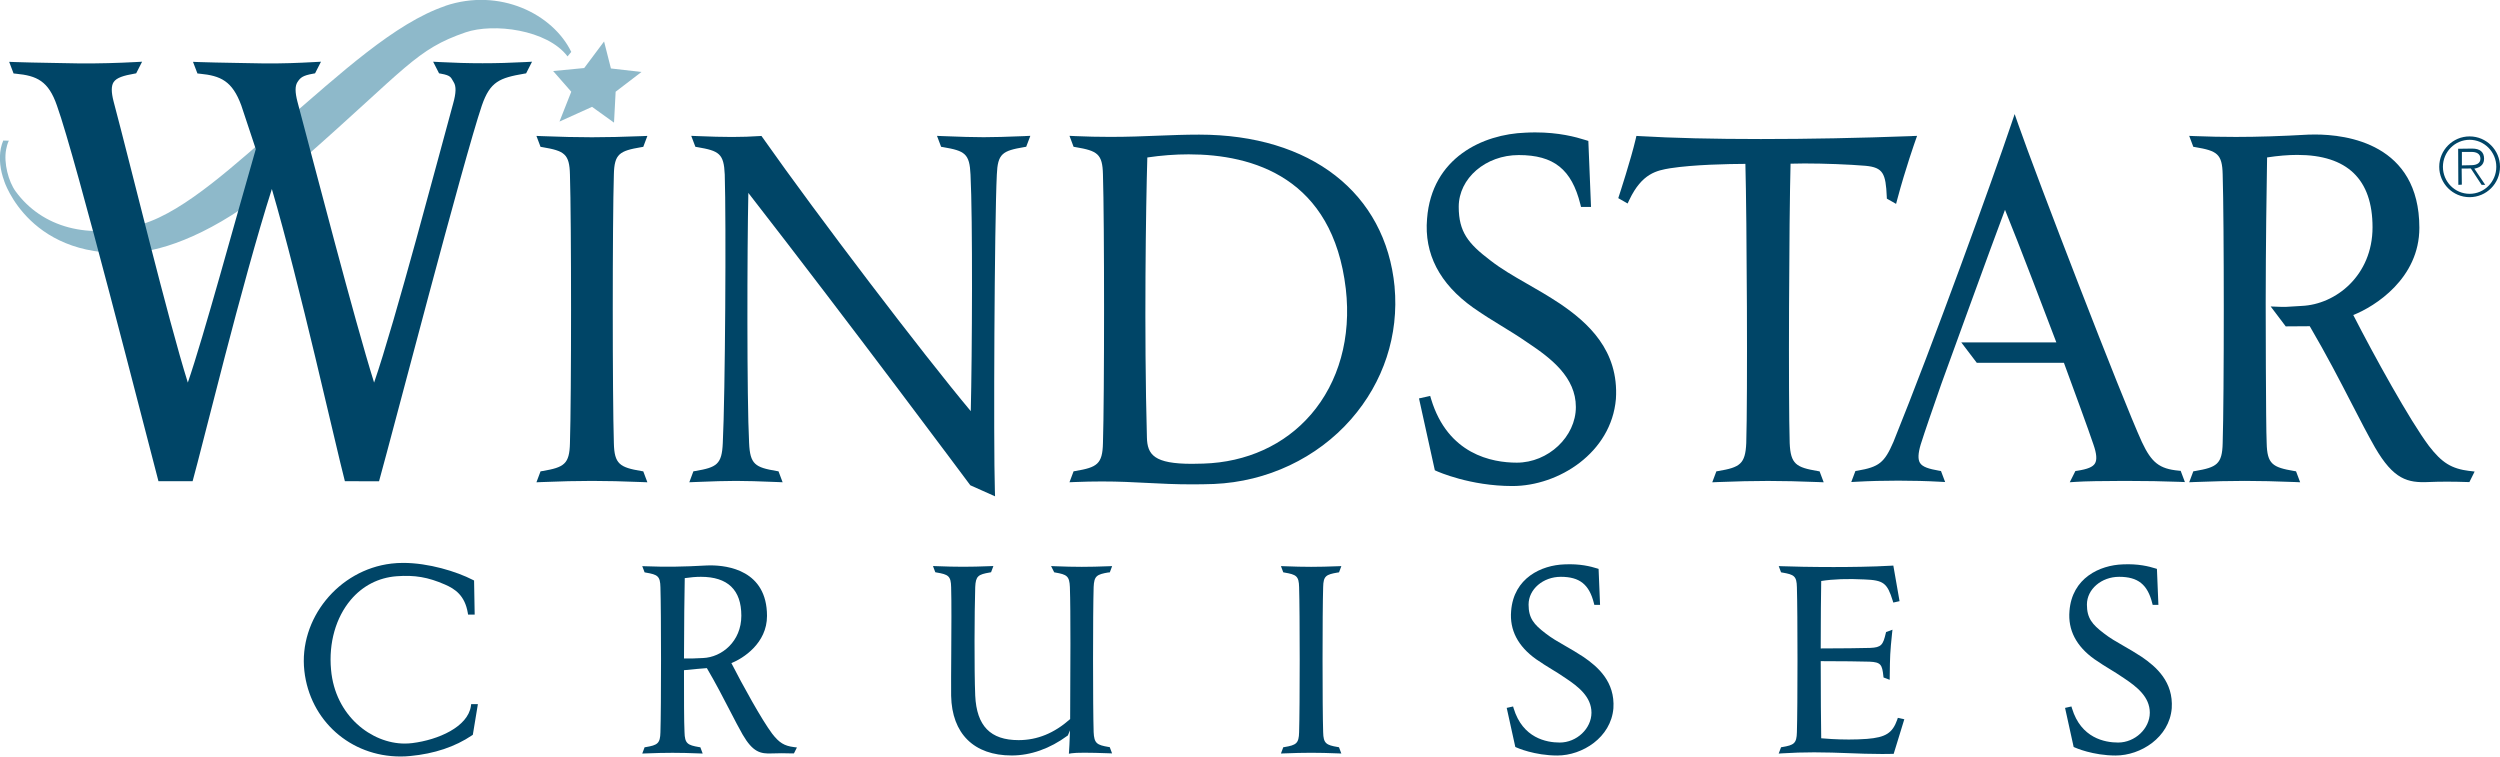 <?xml version="1.0" encoding="UTF-8"?><svg id="Layer_1" xmlns="http://www.w3.org/2000/svg" width="663.13" height="200.68" viewBox="0 0 663.13 200.68"><defs><style>.cls-1{fill:#004567;}.cls-2{fill:#8eb9ca;}</style></defs><path class="cls-2" d="M118.13,1.58c-13.34,4.49-27.96,18.04-42.97,30.97-12.52,10.8-25.9,23.38-37.37,26.88-14.29,4.36-26.66.89-33.64-8.66-1.88-2.57-3.22-7.54-2.52-11.14.14-.75.35-1.55.71-2.31l-1.48-.04c-.26.64-.49,1.32-.64,2.07-.53,2.73-.16,5.85.9,8.66-.02-.02-.04-.05-.04-.07,0,0,6.86,21.85,35.87,18.89,8.75-.89,23.05-6.72,38.37-20.18l5.05-4.45c27.64-24.31,29.94-29.08,43.1-33.61,7.37-2.53,21.67-.77,27.07,6.37l.99-1.19c-4.9-10.09-19.01-17.07-33.41-12.22Z"/><polygon class="cls-2" points="160.23 11 162.05 18.16 170.15 19.09 163.3 24.33 162.87 32.53 157.04 28.34 148.4 32.25 151.53 24.33 146.72 18.84 154.96 18.05 160.23 11"/><path class="cls-1" d="M170.09,124.94c-5.68-.97-7.14-1.82-7.26-7.4-.39-12.25-.39-58.85,0-71.24.12-5.49,1.48-6.28,7.26-7.26l.54-.09,1.09-2.9-1.44.06c-10.35.4-16.2.4-26.55,0l-1.44-.06,1.09,2.9.54.09c5.78.98,7.14,1.77,7.26,7.27.39,12.38.39,58.98,0,71.24-.12,5.57-1.57,6.42-7.26,7.39l-.54.09-1.09,2.9,1.44-.06c10.35-.41,16.2-.41,26.55,0l1.44.06-1.09-2.9-.54-.09Z"/><path class="cls-1" d="M271.85,36.1c-10.14.39-11.73.39-21.87,0l-1.44-.06,1.09,2.9.54.09c5.76.98,7.02,1.71,7.26,7.29.6,11.56.43,47.89.07,62.74-12.77-15.26-40.65-51.86-55.21-72.56l-.31-.44-.53.03c-2.41.15-4.47.24-7.28.24-2.55,0-5.53-.08-9.37-.24l-1.45-.06,1.1,2.91.54.09c5.76.98,7.02,1.71,7.25,7.27.39,12.29.13,58.37-.52,71.22-.24,5.65-1.59,6.45-7.26,7.41l-.54.09-1.08,2.9,1.44-.06c10.13-.4,11.73-.4,21.87,0l1.44.06-1.09-2.9-.54-.09c-5.66-.96-7.01-1.76-7.26-7.42-.61-11.65-.52-51.61-.2-66.34,26.87,34.55,58.41,76.92,58.73,77.35l.15.2,6.56,2.93-.05-1.53c-.39-12.3-.11-71.28.52-83.82.23-5.57,1.49-6.3,7.25-7.28l.54-.09,1.1-2.9-1.44.06Z"/><path class="cls-1" d="M369.92,76.05c-2.4-24.88-22.27-40.34-51.85-40.34-3.78,0-7.25.14-10.92.28-3.92.16-7.98.32-12.69.32-3.1,0-6.15-.07-9.33-.21l-1.45-.07,1.09,2.91.54.09c5.77.98,7.14,1.77,7.25,7.27.39,12.38.39,58.98,0,71.24-.12,5.57-1.57,6.42-7.25,7.39l-.54.09-1.09,2.9,1.44-.06c2.49-.1,4.83-.15,7.16-.15,4.58,0,8.37.2,12.04.39,3.64.19,7.41.38,11.9.38,1.9,0,3.78-.03,5.77-.1,14.09-.59,27.35-6.85,36.4-17.19,8.61-9.84,12.7-22.32,11.52-35.15ZM347.68,110c-6.93,8.02-17.04,12.62-28.48,12.97-1.06.04-2.07.06-3.01.06-10.01,0-11.88-2.37-11.97-7.05-.77-27.83-.27-61.37.11-74.21,3.69-.55,7.38-.83,10.96-.83,17.11,0,38.24,6.19,41.69,35.7,1.48,12.86-1.82,24.71-9.29,33.36Z"/><path class="cls-1" d="M413.77,80.54c-3.16-2.09-6.01-3.73-8.78-5.31-3.62-2.08-6.75-3.88-9.74-6.21-5.76-4.38-8.32-7.47-8.32-14.17,0-7.56,7.14-13.72,15.92-13.72,9.29,0,14.03,3.78,16.34,13.04l.18.72h2.65l-.71-17.51-.64-.2c-2.78-.88-7.19-2.06-13.43-2.06-.84,0-1.71.02-2.6.07-11.27.39-24.87,6.6-26.11,22.82-.8,9.31,3.31,17.24,12.22,23.59,2.89,2.02,5.27,3.47,7.56,4.87,2.14,1.31,4.36,2.66,7,4.49,6.14,4.09,12.69,9.12,12.69,17s-7.32,14.76-15.67,14.76c-6.58,0-18.28-2.19-22.72-16.85l-.25-.85-2.97.66,4.2,19.06.44.2c.36.16,8.89,3.98,20.14,3.98,12.26,0,26.24-8.83,27.45-23.1.84-12.92-7.49-20.29-14.84-25.27Z"/><path class="cls-1" d="M507.1,36.1c-14.01.52-27.48.78-40.03.78s-23.38-.26-32.21-.78l-.8-.05-.18.79c-1.28,5.48-4.36,14.89-4.39,14.98l-.24.74,2.48,1.42.44-.93c3.38-7.14,7.35-7.82,10.84-8.42,6.24-.97,15.45-1.14,19.96-1.16.39,14.18.61,62.22.23,74.06-.24,5.59-1.71,6.44-7.39,7.41l-.54.09-1.09,2.9,1.44-.06c10.35-.4,16.33-.4,26.68,0l1.44.06-1.09-2.9-.54-.09c-5.68-.97-7.15-1.82-7.39-7.4-.37-11.79-.16-59.94.23-74.12,1.01-.04,2.27-.06,3.7-.06,5.17,0,11.83.25,16.19.62,4.67.44,5.36,2.04,5.63,8.18l.02.53,2.45,1.39.32-1.2c2.17-8.17,4.76-15.44,4.78-15.51l.47-1.33-1.41.05Z"/><path class="cls-1" d="M655.06,124.93c-4.8-.6-7.32-2.15-10.78-6.64-5.1-6.8-14.6-24.03-20.07-34.73,5.73-2.26,17.53-9.69,17.53-23.13,0-22.34-19.34-24.75-27.65-24.75-.62,0-1.21.01-1.79.03-7.28.41-13.39.61-19.23.61-3.58,0-7.16-.07-10.94-.22l-1.44-.06,1.09,2.9.54.09c5.77.98,7.14,1.77,7.25,7.27.39,12.38.39,58.98,0,71.24-.12,5.57-1.57,6.42-7.25,7.39l-.54.09-1.09,2.9,1.44-.06c10.34-.4,16.2-.4,26.55,0l1.44.06-1.09-2.9-.54-.09c-5.68-.97-7.13-1.82-7.25-7.42-.23-4.62-.26-36.87-.26-37.2.02-14.89.23-30.84.37-38.55,2.87-.44,5.56-.67,8.02-.67,13.24,0,19.95,6.46,19.95,19.2s-9.7,20.49-18.85,20.86c-4.37.29-4.41.29-6.15.22l-2.02-.08,3.99,5.28h.48c3.21-.04,5.06-.04,5.9-.04,4.47,7.63,8.03,14.53,11.18,20.64,2.25,4.37,4.2,8.14,6.12,11.51,4.94,8.51,8.64,9.44,14.24,9.18,3.08-.13,6.46-.13,10.19,0l.61.02,1.39-2.8-1.34-.17Z"/><path class="cls-1" d="M578.46,124.9l-.59-.06c-5.08-.48-7.17-2.12-9.74-7.62-5.31-11.62-27.99-70.47-32.82-84.33l-.92-2.63-.89,2.64c-4.86,14.45-20.83,58.55-31.27,84.33-2.38,5.5-3.8,6.64-9.54,7.62l-.54.09-1.1,2.92,1.46-.08c6.72-.38,15.24-.38,21.97,0l1.47.08-1.1-2.92-.54-.09c-2.6-.46-4.35-.96-5.03-2.06-.58-.94-.52-2.5.19-4.89,1.1-3.5,3.14-9.36,5.5-16.14,0,0,13.74-37.9,16.86-46.11,3.56,8.69,11.56,29.75,13.62,35.17h-25.22l4.12,5.42h23.11c2.33,6.33,6.64,18.08,7.84,21.7.84,2.41.97,4.04.39,4.99-.56.94-1.97,1.52-4.7,1.94l-.49.07-1.49,2.98,1.67-.11c2.11-.15,7.27-.25,12.83-.25s10.49.09,14.6.25l1.44.06-1.11-2.95Z"/><path class="cls-1" d="M139.43,16.46c-7.73.42-15.12.42-22.85,0l-1.69-.09,1.57,3.08.48.09c2.83.5,2.63,1.05,3.41,2.27.68,1.07.64,2.85-.14,5.61-3.63,13.19-15.52,58.32-20.98,74.06-5.24-16.72-15.82-57.58-20.33-74.5h0c-.65-2.51-.66-4.16-.02-5.17.78-1.22,1.38-1.77,4.2-2.27l.49-.09,1.57-3.08-1.69.09c-4.56.25-8.41.4-13.48.36-1.25-.05-12.66-.18-17.3-.36l-1.48-.06,1.18,3.09.61.06c5.57.53,8.64,1.94,11.02,8.41l3.85,11.59c-5.41,18.69-13.84,49.8-18.03,61.93-5.26-16.75-15.2-57.7-19.7-74.6-.63-2.45-.63-4.08,0-5.07.78-1.22,2.69-1.77,5.52-2.27l.48-.09,1.57-3.08-1.7.09c-4.6.25-9.81.4-14.91.36-1.2-.05-12.52-.18-17.17-.36l-1.48-.06,1.17,3.09.61.06c5.58.53,8.64,1.93,10.89,8.45,5.09,14.16,23.4,86.29,26.93,99.64h9.06c2.65-9.51,13.09-52.62,21.02-77.51,7.32,24.98,16.92,68.1,19.37,77.51l9.06.02c3.69-13.28,22.42-85.34,27.27-99.67,2.2-6.36,4.69-7.32,11.25-8.45l.49-.08,1.57-3.09-1.69.09Z"/><path class="cls-1" d="M124.91,187.28c-.81,5.52-8.64,8.97-15.57,9.83-.66.08-1.33.12-2,.12-8.76,0-18.46-7.33-19.53-19.6-.65-7.05,1.25-13.8,5.22-18.51,3.15-3.73,7.35-5.9,12.15-6.27,4.83-.37,8.39.25,12.85,2.2,2.67,1.16,5.26,2.88,6.05,7.5l.08.47h1.75l-.16-9.04-.3-.15c-4.37-2.25-11.78-4.52-18.5-4.52-1.09,0-2.15.06-3.14.18-14.04,1.66-24.61,14.7-23.08,28.46,1.47,13.16,12.19,22.71,25.5,22.71.86,0,1.74-.04,2.6-.13,6.38-.6,11.9-2.45,16.39-5.49l.2-.14,1.34-8.12h-1.78l-.07.48Z"/><path class="cls-1" d="M204.81,194.6c-2.75-3.67-7.86-12.93-10.81-18.71,3.12-1.24,9.45-5.26,9.45-12.51,0-12.11-10.48-13.41-14.98-13.41-.33,0-.65,0-.97.02-6.35.36-10.92.42-16.29.21l-.85-.03.62,1.65.32.06c3.14.53,3.82.93,3.88,3.88.21,6.69.21,31.85,0,38.47-.06,2.99-.79,3.42-3.88,3.94l-.32.05-.62,1.66.85-.03c5.59-.22,8.75-.22,14.33,0l.85.03-.62-1.66-.32-.05c-3.09-.52-3.81-.95-3.88-3.96-.14-2.73-.14-9.35-.14-16.44,2.4-.26,5.12-.47,6.07-.55,2.41,4.11,4.39,7.95,6.14,11.34,1.25,2.41,2.32,4.5,3.36,6.31,2.68,4.61,4.69,5.12,7.73,4.98,1.67-.07,3.48-.07,5.5,0h.36s.8-1.58.8-1.58l-.79-.1c-2.58-.32-3.93-1.16-5.79-3.57ZM181.43,174.64c0-8.62.13-17.38.2-21.29,1.53-.23,2.97-.35,4.28-.35,7.12,0,10.73,3.47,10.73,10.32s-5.21,11.02-10.14,11.22c-2.14.14-4.05.16-5.08.11Z"/><path class="cls-1" d="M294.06,151.87l.32-.06.62-1.65-.85.03c-5.59.22-8.82.22-14.4,0l-.95-.04.83,1.66.28.05c3.08.54,3.76.93,3.88,3.88.22,6.31.14,22.17.07,35-4.24,3.75-8.72,5.58-13.68,5.58-7.47,0-11.12-3.75-11.5-11.8-.28-6.85-.2-22.32,0-28.78.13-2.97.8-3.36,3.88-3.89l.32-.06.62-1.65-.85.03c-5.59.22-8.75.22-14.33,0l-.85-.03.62,1.65.32.06c3.14.53,3.82.93,3.88,3.88.12,4.01.07,11.24.03,17.63-.03,4.37-.06,8.5-.03,11.19.2,10.07,6.06,15.84,16.06,15.84,5.03,0,10.14-1.81,14.78-5.23l.14-.1.06-.16c.15-.41.32-.81.49-1.18-.07,2.89-.25,5.47-.25,5.5l-.05.71.7-.12c1.2-.2,4.59-.2,9.91,0l.85.03-.62-1.66-.32-.05c-3.09-.52-3.82-.95-3.95-3.95-.21-6.62-.21-31.78,0-38.46.13-2.96.81-3.35,3.95-3.89Z"/><path class="cls-1" d="M354.86,151.87l.32-.06.62-1.65-.85.03c-5.59.22-8.75.22-14.33,0l-.85-.03.62,1.65.32.06c3.14.53,3.82.93,3.88,3.88.21,6.69.21,31.85,0,38.47-.06,2.99-.79,3.42-3.88,3.94l-.32.05-.62,1.66.85-.03c5.59-.22,8.75-.22,14.33,0l.84.03-.62-1.66-.32-.06c-3.09-.52-3.82-.95-3.88-3.95-.21-6.62-.21-31.78,0-38.47.06-2.95.74-3.34,3.88-3.87Z"/><path class="cls-1" d="M419.94,174.2c-1.71-1.13-3.25-2.01-4.74-2.87-1.96-1.12-3.65-2.09-5.26-3.35-3.1-2.36-4.48-4.02-4.48-7.62,0-4.06,3.84-7.36,8.55-7.36,4.99,0,7.54,2.03,8.78,7.01l.11.43h1.52l-.39-9.54-.38-.12c-1.71-.54-4.61-1.28-8.67-1.08-6.1.21-13.47,3.58-14.15,12.37-.43,5.04,1.79,9.34,6.62,12.78,1.56,1.09,2.84,1.87,4.08,2.63,1.16.71,2.36,1.44,3.78,2.42,3.31,2.21,6.83,4.91,6.83,9.14s-3.93,7.92-8.41,7.92c-3.54,0-9.84-1.18-12.23-9.07l-.15-.5-1.69.38,2.28,10.36.26.12c.19.09,4.81,2.15,10.89,2.15,6.64,0,14.22-4.78,14.87-12.52.46-7-4.05-10.99-8.03-13.69Z"/><path class="cls-1" d="M503.25,190.89c-1.27,3.56-3.07,4.7-8,5.1-1.51.11-3.13.17-4.84.17-3.38,0-6.23-.23-7.33-.33-.06-3.62-.13-11.9-.13-20.46,5.62,0,10.53.07,12.95.14,3,.13,3.35.79,3.67,3.85l.04.34,1.63.62.02-1.2c.06-4.98.08-6.02.62-11.19l.1-.9-1.7.63-.07.29c-.73,3.11-1.17,3.79-4.16,3.91-2.47.07-7.44.13-13.1.14,0-7.74.07-14.76.13-17.89,3.14-.5,7.02-.64,11.49-.41,5.04.2,6.02.94,7.48,5.64l.15.49,1.66-.37-1.65-9.44-.5.03c-5.12.3-11.2.36-15.4.36-5.91,0-11.05-.12-13.65-.22l-.85-.03.62,1.65.32.06c3.14.53,3.82.93,3.88,3.88.21,6.69.21,31.85,0,38.47-.06,2.99-.79,3.42-3.88,3.94l-.32.05-.63,1.68.87-.06c2.86-.18,5.65-.27,8.54-.27,3.25,0,6.24.11,9.13.22,2.84.11,5.78.22,8.92.22.86,0,1.73,0,2.63-.03h.41s2.82-9.18,2.82-9.18l-1.71-.38-.17.47Z"/><path class="cls-1" d="M568.04,174.2c-1.71-1.13-3.25-2.01-4.74-2.87-1.96-1.12-3.65-2.09-5.26-3.35-3.1-2.36-4.48-4.02-4.48-7.62,0-4.06,3.84-7.36,8.55-7.36,4.99,0,7.54,2.03,8.78,7.01l.11.43h1.52l-.39-9.54-.38-.12c-1.71-.54-4.61-1.28-8.67-1.08-6.1.21-13.47,3.58-14.15,12.37-.43,5.04,1.79,9.34,6.62,12.78,1.56,1.09,2.84,1.87,4.08,2.63,1.16.71,2.36,1.44,3.78,2.42,3.31,2.21,6.83,4.91,6.83,9.14s-3.93,7.92-8.41,7.92c-3.54,0-9.84-1.18-12.23-9.07l-.15-.5-1.69.38,2.28,10.36.26.12c.19.09,4.81,2.15,10.89,2.15,6.64,0,14.22-4.78,14.87-12.52.46-7-4.05-10.99-8.03-13.69Z"/><path class="cls-1" d="M655.07,52.3c-4.44,0-8.06-3.61-8.06-8.06s3.62-8.06,8.06-8.06,8.06,3.62,8.06,8.06-3.62,8.06-8.06,8.06ZM655.07,37.08c-3.9,0-7.08,3.21-7.08,7.17s3.17,7.16,7.08,7.16,7.08-3.21,7.08-7.16-3.18-7.17-7.08-7.17ZM658.25,49.03l-2.85-4.34-2.44.02.05,4.27-.93.05-.05-9.57,3.69-.05c2.12,0,3.19.91,3.19,2.7s-1.41,2.43-2.59,2.62l2.89,4.3h-.97ZM653.02,43.87l2.38-.05c1.16,0,2.54-.3,2.54-1.73s-1.26-1.79-2.32-1.79h-2.6v3.57Z"/></svg>